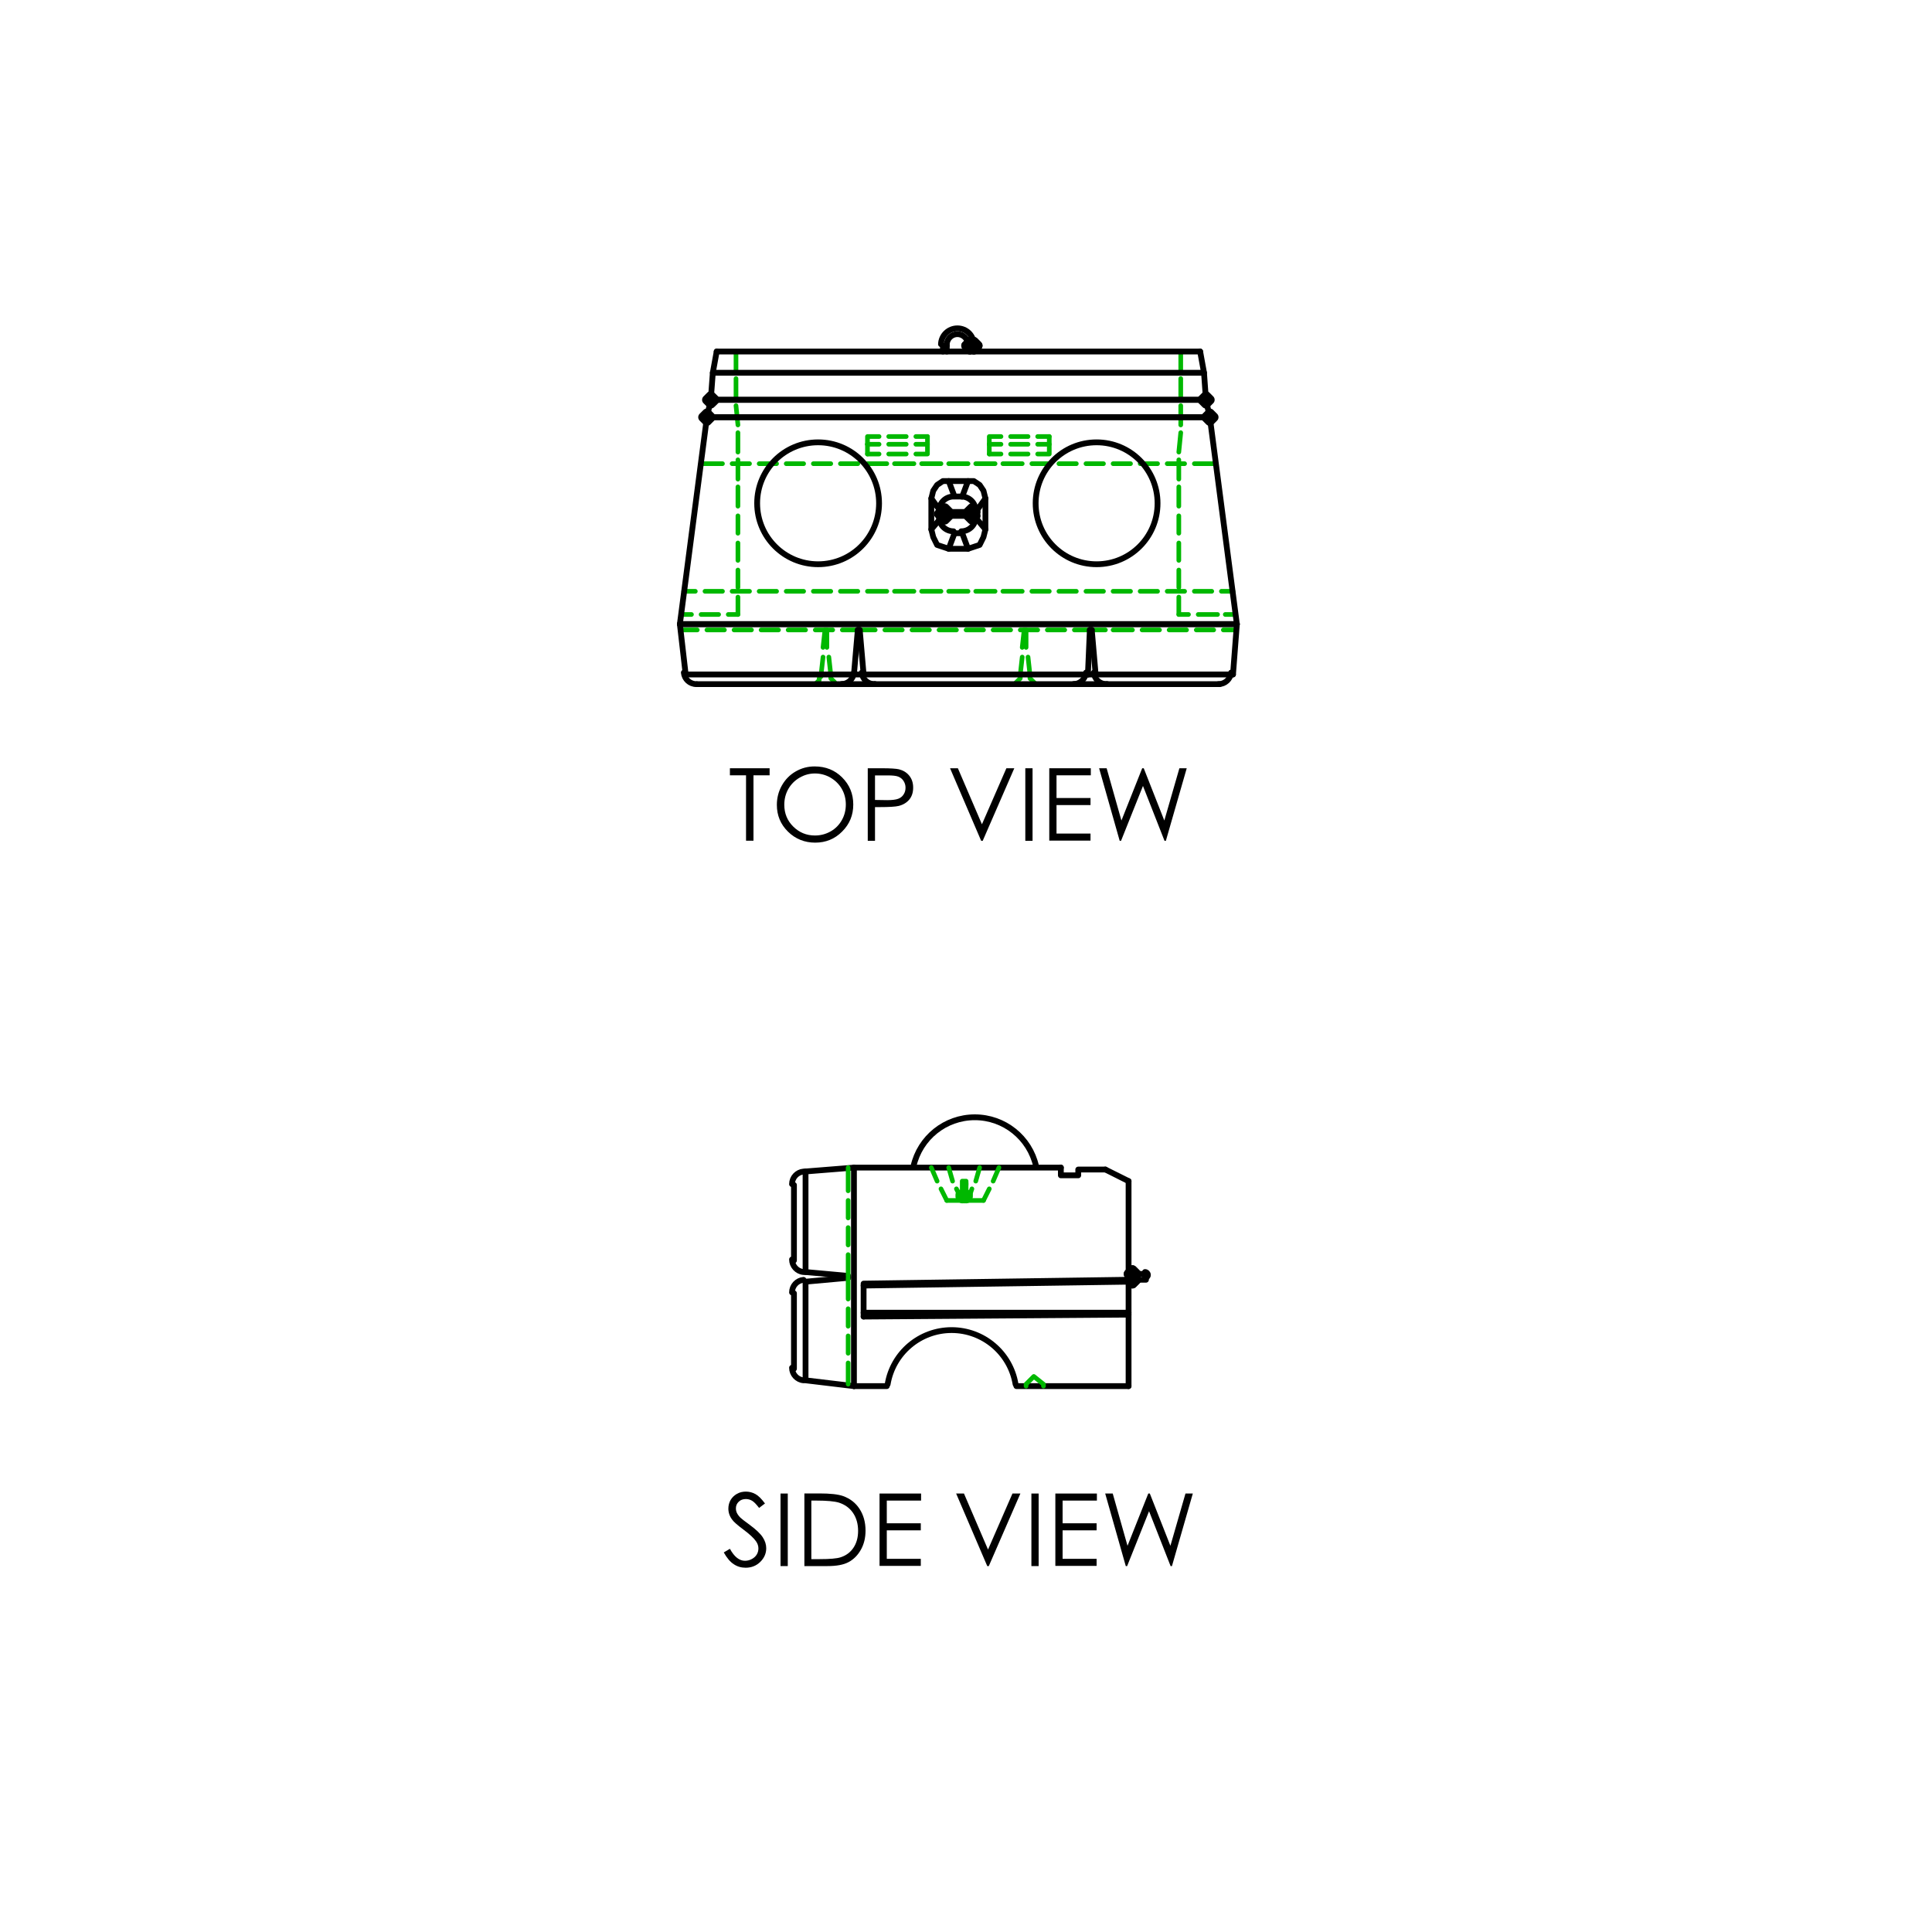 <?xml version="1.0" encoding="utf-8"?>
<svg xmlns="http://www.w3.org/2000/svg" id="Layer_1" viewBox="0 0 200 200">
  <defs>
    <style>.cls-1,.cls-2,.cls-3,.cls-4,.cls-5,.cls-6,.cls-7,.cls-8,.cls-9,.cls-10,.cls-11,.cls-12,.cls-13{fill:none;stroke-linecap:round;stroke-linejoin:round;}.cls-1,.cls-4,.cls-5,.cls-6,.cls-7,.cls-8,.cls-9,.cls-10,.cls-11,.cls-12,.cls-13{stroke:#000;}.cls-2,.cls-3{stroke:#00b800;}.cls-3{stroke-width:.48px;}.cls-14{fill:#00b800;}.cls-4{stroke-width:.6px;}.cls-5{stroke-width:.6px;}.cls-6{stroke-width:.6px;}.cls-7{stroke-width:.6px;}.cls-8{stroke-width:.6px;}.cls-9{stroke-width:.6px;}.cls-10{stroke-width:.6px;}.cls-11{stroke-width:.6px;}.cls-12{stroke-width:.6px;}.cls-13{stroke-width:.6px;}</style>
  </defs>
  <line class="cls-3" x1="122.03" y1="63.61" x2="122.03" y2="61.81"/>
  <line class="cls-3" x1="122.03" y1="60.81" x2="122.03" y2="59.01"/>
  <line class="cls-3" x1="122.03" y1="58.01" x2="122.03" y2="56.21"/>
  <line class="cls-3" x1="122.03" y1="55.2" x2="122.03" y2="53.4"/>
  <line class="cls-3" x1="122.03" y1="52.4" x2="122.03" y2="50.4"/>
  <line class="cls-3" x1="122.03" y1="49.6" x2="122.03" y2="47.6"/>
  <line class="cls-3" x1="122.03" y1="46.8" x2="122.23" y2="44.79"/>
  <line class="cls-3" x1="122.23" y1="43.99" x2="122.23" y2="41.99"/>
  <line class="cls-3" x1="122.23" y1="41.19" x2="122.23" y2="39.19"/>
  <line class="cls-3" x1="122.23" y1="38.39" x2="122.23" y2="36.39"/>
  <line class="cls-3" x1="127.84" y1="63.61" x2="126.84" y2="63.61"/>
  <line class="cls-3" x1="126.04" y1="63.61" x2="124.04" y2="63.61"/>
  <line class="cls-3" x1="123.03" y1="63.61" x2="122.03" y2="63.61"/>
  <line class="cls-3" x1="76.39" y1="63.61" x2="76.39" y2="61.81"/>
  <line class="cls-3" x1="76.39" y1="60.81" x2="76.39" y2="59.01"/>
  <line class="cls-3" x1="76.39" y1="58.01" x2="76.39" y2="56.21"/>
  <line class="cls-3" x1="76.39" y1="55.2" x2="76.39" y2="53.4"/>
  <line class="cls-3" x1="76.39" y1="52.4" x2="76.39" y2="50.4"/>
  <line class="cls-3" x1="76.39" y1="49.6" x2="76.39" y2="47.6"/>
  <line class="cls-3" x1="76.39" y1="46.8" x2="76.39" y2="44.79"/>
  <line class="cls-3" x1="76.39" y1="43.99" x2="76.19" y2="41.99"/>
  <line class="cls-3" x1="76.19" y1="41.19" x2="76.19" y2="39.19"/>
  <line class="cls-3" x1="76.19" y1="38.39" x2="76.19" y2="36.39"/>
  <line class="cls-3" x1="70.58" y1="63.61" x2="71.58" y2="63.61"/>
  <line class="cls-3" x1="72.58" y1="63.61" x2="74.39" y2="63.61"/>
  <line class="cls-3" x1="75.39" y1="63.61" x2="76.39" y2="63.61"/>
  <line class="cls-3" x1="70.78" y1="61.21" x2="71.98" y2="61.21"/>
  <line class="cls-3" x1="72.98" y1="61.21" x2="74.79" y2="61.21"/>
  <line class="cls-3" x1="75.79" y1="61.21" x2="77.59" y2="61.21"/>
  <line class="cls-3" x1="78.59" y1="61.21" x2="80.39" y2="61.21"/>
  <line class="cls-3" x1="81.39" y1="61.21" x2="83.19" y2="61.21"/>
  <line class="cls-3" x1="84.2" y1="61.21" x2="86" y2="61.21"/>
  <line class="cls-3" x1="87" y1="61.21" x2="88.8" y2="61.21"/>
  <line class="cls-3" x1="89.8" y1="61.21" x2="91.8" y2="61.21"/>
  <line class="cls-3" x1="92.6" y1="61.21" x2="94.61" y2="61.21"/>
  <line class="cls-3" x1="95.41" y1="61.21" x2="97.41" y2="61.21"/>
  <line class="cls-3" x1="98.21" y1="61.21" x2="100.21" y2="61.21"/>
  <line class="cls-3" x1="101.01" y1="61.21" x2="103.01" y2="61.21"/>
  <line class="cls-3" x1="103.82" y1="61.21" x2="105.82" y2="61.21"/>
  <line class="cls-3" x1="106.82" y1="61.21" x2="108.62" y2="61.21"/>
  <line class="cls-3" x1="109.62" y1="61.21" x2="111.42" y2="61.21"/>
  <line class="cls-3" x1="112.42" y1="61.21" x2="114.23" y2="61.21"/>
  <line class="cls-3" x1="115.23" y1="61.21" x2="117.03" y2="61.21"/>
  <line class="cls-3" x1="118.03" y1="61.21" x2="119.83" y2="61.21"/>
  <line class="cls-3" x1="120.83" y1="61.21" x2="122.63" y2="61.21"/>
  <line class="cls-3" x1="123.64" y1="61.21" x2="125.44" y2="61.21"/>
  <line class="cls-3" x1="126.44" y1="61.21" x2="127.64" y2="61.21"/>
  <line class="cls-3" x1="125.84" y1="48" x2="123.64" y2="48"/>
  <line class="cls-3" x1="122.63" y1="48" x2="120.83" y2="48"/>
  <line class="cls-3" x1="119.83" y1="48" x2="118.03" y2="48"/>
  <line class="cls-3" x1="117.03" y1="48" x2="115.23" y2="48"/>
  <line class="cls-3" x1="114.23" y1="48" x2="112.42" y2="48"/>
  <line class="cls-3" x1="111.42" y1="48" x2="109.62" y2="48"/>
  <line class="cls-3" x1="108.62" y1="48" x2="106.82" y2="48"/>
  <line class="cls-3" x1="105.82" y1="48" x2="103.82" y2="48"/>
  <line class="cls-3" x1="103.01" y1="48" x2="101.01" y2="48"/>
  <line class="cls-3" x1="100.21" y1="48" x2="98.21" y2="48"/>
  <line class="cls-3" x1="97.41" y1="48" x2="95.41" y2="48"/>
  <line class="cls-3" x1="94.61" y1="48" x2="92.6" y2="48"/>
  <line class="cls-3" x1="91.8" y1="48" x2="89.8" y2="48"/>
  <line class="cls-3" x1="88.8" y1="48" x2="87" y2="48"/>
  <line class="cls-3" x1="86" y1="48" x2="84.2" y2="48"/>
  <line class="cls-3" x1="83.19" y1="48" x2="81.39" y2="48"/>
  <line class="cls-3" x1="80.39" y1="48" x2="78.59" y2="48"/>
  <line class="cls-3" x1="77.59" y1="48" x2="75.79" y2="48"/>
  <line class="cls-3" x1="74.79" y1="48" x2="72.58" y2="48"/>
  <line class="cls-3" x1="89.8" y1="45.99" x2="89.8" y2="47"/>
  <line class="cls-3" x1="96.01" y1="45.99" x2="94.81" y2="45.99"/>
  <line class="cls-3" x1="93.81" y1="45.99" x2="92" y2="45.99"/>
  <line class="cls-3" x1="91" y1="45.99" x2="89.8" y2="45.99"/>
  <line class="cls-3" x1="96.01" y1="45.19" x2="94.81" y2="45.19"/>
  <line class="cls-3" x1="93.81" y1="45.19" x2="92" y2="45.19"/>
  <polyline class="cls-3" points="91 45.19 89.8 45.19 89.8 45.99"/>
  <polyline class="cls-3" points="94.81 47 96.01 47 96.01 45.99 96.01 45.19"/>
  <line class="cls-3" x1="93.81" y1="47" x2="92" y2="47"/>
  <line class="cls-3" x1="91" y1="47" x2="89.8" y2="47"/>
  <line class="cls-3" x1="102.41" y1="45.99" x2="102.41" y2="47"/>
  <line class="cls-3" x1="108.62" y1="45.99" x2="107.42" y2="45.99"/>
  <line class="cls-3" x1="106.42" y1="45.99" x2="104.62" y2="45.99"/>
  <line class="cls-3" x1="103.62" y1="45.99" x2="102.41" y2="45.99"/>
  <line class="cls-3" x1="108.62" y1="45.19" x2="107.42" y2="45.19"/>
  <line class="cls-3" x1="106.42" y1="45.19" x2="104.62" y2="45.19"/>
  <polyline class="cls-3" points="103.62 45.19 102.41 45.19 102.41 45.99"/>
  <polyline class="cls-3" points="107.42 47 108.62 47 108.62 45.99 108.62 45.19"/>
  <line class="cls-3" x1="106.42" y1="47" x2="104.62" y2="47"/>
  <line class="cls-3" x1="103.62" y1="47" x2="102.41" y2="47"/>
  <polyline class="cls-3" points="106.62 69.82 106.62 70.02 106.62 70.22 106.82 70.42 107.02 70.62 107.22 70.82 107.42 70.82 107.62 70.82 107.82 70.82"/>
  <line class="cls-3" x1="106.22" y1="65.21" x2="106.22" y2="67.02"/>
  <line class="cls-3" x1="106.42" y1="68.02" x2="106.62" y2="69.82"/>
  <polyline class="cls-3" points="104.42 70.82 104.62 70.82 104.82 70.82 105.02 70.82 105.22 70.62 105.42 70.42 105.62 70.22 105.62 70.02 105.62 69.82"/>
  <polyline class="cls-3" points="86 69.82 86 70.02 86 70.22 86.2 70.42 86.4 70.62 86.4 70.82 86.6 70.82 87 70.82 87.2 70.82"/>
  <line class="cls-3" x1="85.6" y1="65.21" x2="85.6" y2="67.02"/>
  <line class="cls-3" x1="85.8" y1="68.02" x2="86" y2="69.82"/>
  <line class="cls-3" x1="106.02" y1="65.21" x2="105.82" y2="67.02"/>
  <line class="cls-3" x1="105.82" y1="68.02" x2="105.62" y2="69.82"/>
  <polyline class="cls-3" points="83.8 70.82 84 70.82 84.2 70.82 84.4 70.82 84.6 70.62 84.8 70.42 84.8 70.22 85 70.02 85 69.82"/>
  <line class="cls-3" x1="85.4" y1="65.21" x2="85.2" y2="67.02"/>
  <line class="cls-3" x1="85.2" y1="68.02" x2="85" y2="69.82"/>
  <line class="cls-3" x1="112.82" y1="65.21" x2="111.22" y2="65.21"/>
  <line class="cls-3" x1="110.22" y1="65.21" x2="108.42" y2="65.21"/>
  <line class="cls-3" x1="107.42" y1="65.21" x2="105.62" y2="65.21"/>
  <line class="cls-3" x1="104.62" y1="65.21" x2="102.81" y2="65.21"/>
  <line class="cls-3" x1="101.81" y1="65.21" x2="100.01" y2="65.21"/>
  <line class="cls-3" x1="99.01" y1="65.21" x2="97.21" y2="65.21"/>
  <line class="cls-3" x1="96.21" y1="65.21" x2="94.41" y2="65.21"/>
  <line class="cls-3" x1="93.4" y1="65.21" x2="91.6" y2="65.21"/>
  <line class="cls-3" x1="90.6" y1="65.21" x2="89" y2="65.21"/>
  <line class="cls-3" x1="127.84" y1="65.21" x2="126.64" y2="65.21"/>
  <line class="cls-3" x1="125.64" y1="65.21" x2="123.84" y2="65.21"/>
  <line class="cls-3" x1="122.83" y1="65.21" x2="121.03" y2="65.21"/>
  <line class="cls-3" x1="120.03" y1="65.21" x2="118.23" y2="65.21"/>
  <line class="cls-3" x1="117.23" y1="65.21" x2="115.23" y2="65.21"/>
  <line class="cls-3" x1="114.43" y1="65.21" x2="113.02" y2="65.21"/>
  <line class="cls-3" x1="88.8" y1="65.21" x2="87.2" y2="65.21"/>
  <line class="cls-3" x1="86.2" y1="65.21" x2="84.4" y2="65.21"/>
  <line class="cls-3" x1="83.39" y1="65.21" x2="81.59" y2="65.21"/>
  <line class="cls-3" x1="80.59" y1="65.21" x2="78.79" y2="65.21"/>
  <line class="cls-3" x1="77.79" y1="65.21" x2="75.99" y2="65.21"/>
  <line class="cls-3" x1="74.99" y1="65.21" x2="73.18" y2="65.21"/>
  <line class="cls-3" x1="72.18" y1="65.21" x2="70.58" y2="65.21"/>
  <line class="cls-9" x1="74.19" y1="36.39" x2="124.24" y2="36.39"/>
  <polyline class="cls-9" points="125.24 43.19 128.04 64.61 70.38 64.61 73.18 43.19"/>
  <line class="cls-9" x1="73.79" y1="38.59" x2="74.19" y2="36.39"/>
  <line class="cls-9" x1="124.24" y1="36.39" x2="124.64" y2="38.59"/>
  <line class="cls-9" x1="73.18" y1="43.19" x2="73.58" y2="41.39"/>
  <polyline class="cls-9" points="124.84 41.39 125.24 43.19 73.18 43.19"/>
  <polygon points="73.18 42.79 72.98 42.99 72.78 43.19 72.98 43.39 73.18 43.59 73.38 43.39 73.58 43.19 73.38 42.99 73.18 42.79"/>
  <polygon class="cls-1" points="73.18 42.79 72.98 42.99 72.78 43.19 72.98 43.39 73.18 43.59 73.38 43.39 73.58 43.19 73.38 42.99 73.18 42.79"/>
  <line class="cls-9" x1="125.24" y1="43.19" x2="73.18" y2="43.19"/>
  <polygon points="125.24 42.79 125.04 42.99 124.84 43.19 125.04 43.39 125.24 43.59 125.44 43.39 125.64 43.19 125.44 42.99 125.24 42.79"/>
  <polygon class="cls-1" points="125.24 42.79 125.04 42.99 124.84 43.19 125.04 43.39 125.24 43.59 125.44 43.39 125.64 43.19 125.44 42.99 125.24 42.79"/>
  <line class="cls-9" x1="124.84" y1="41.39" x2="73.58" y2="41.39"/>
  <polygon points="73.58 40.99 73.38 41.19 73.18 41.39 73.38 41.59 73.58 41.79 73.79 41.59 73.99 41.39 73.79 41.19 73.58 40.99"/>
  <polygon class="cls-1" points="73.58 40.99 73.38 41.19 73.18 41.39 73.38 41.59 73.58 41.79 73.79 41.59 73.99 41.39 73.79 41.19 73.58 40.99"/>
  <polygon points="124.84 40.99 124.64 41.19 124.44 41.39 124.64 41.59 124.84 41.79 125.04 41.59 125.24 41.39 125.04 41.19 124.84 40.99"/>
  <polygon class="cls-1" points="124.84 40.99 124.64 41.19 124.44 41.39 124.64 41.59 124.84 41.79 125.04 41.59 125.24 41.39 125.04 41.19 124.84 40.99"/>
  <polyline class="cls-9" points="124.84 41.39 73.58 41.39 73.79 38.59 124.64 38.59 124.84 41.39"/>
  <polyline class="cls-9" points="98.21 49.8 100.21 49.8 99.61 51.4"/>
  <polyline class="cls-9" points="101.01 53 102.01 51.6 101.81 50.8 101.41 50.2 100.81 49.8 100.21 49.8"/>
  <polyline class="cls-9" points="102.01 51.6 102.01 54.8 101.01 53.6"/>
  <polyline class="cls-9" points="99.61 55.2 100.21 56.81 100.81 56.61 101.41 56.41 101.81 55.6 102.01 54.8"/>
  <polyline class="cls-9" points="100.21 56.81 98.21 56.81 98.81 55.2"/>
  <polyline class="cls-9" points="97.41 53.6 96.41 54.8 96.61 55.6 97.01 56.41 97.61 56.61 98.21 56.81"/>
  <polyline class="cls-9" points="96.41 54.8 96.41 51.6 97.41 53"/>
  <polyline class="cls-9" points="99.61 51.4 98.81 51.4 98.21 49.8 97.61 49.8 97.01 50.2 96.61 50.8 96.41 51.6"/>
  <path class="cls-9" d="M101.01,52.9c0-.83-.67-1.5-1.5-1.5"/>
  <line class="cls-9" x1="101.01" y1="53.6" x2="101.01" y2="53"/>
  <path class="cls-9" d="M99.51,55c.83,0,1.5-.67,1.5-1.5"/>
  <line class="cls-9" x1="98.81" y1="55.2" x2="99.61" y2="55.2"/>
  <path class="cls-9" d="M97.21,53.5c0,.83.67,1.5,1.5,1.5"/>
  <line class="cls-9" x1="97.41" y1="53" x2="97.41" y2="53.6"/>
  <path class="cls-9" d="M98.71,51.4c-.83,0-1.5.67-1.5,1.5"/>
  <path class="cls-9" d="M91,52.1c0-3.48-2.82-6.31-6.31-6.31s-6.31,2.82-6.31,6.31,2.82,6.31,6.31,6.31,6.31-2.82,6.31-6.31"/>
  <path class="cls-9" d="M119.83,52.1c0-3.48-2.82-6.31-6.31-6.31s-6.31,2.82-6.31,6.31,2.82,6.31,6.31,6.31,6.31-2.82,6.31-6.31"/>
  <line class="cls-9" x1="111.22" y1="70.82" x2="114.63" y2="70.82"/>
  <line class="cls-9" x1="113.42" y1="69.82" x2="112.62" y2="69.82"/>
  <line class="cls-9" x1="87.2" y1="70.82" x2="90.6" y2="70.82"/>
  <line class="cls-9" x1="89.4" y1="69.82" x2="88.4" y2="69.82"/>
  <line class="cls-9" x1="127.64" y1="69.82" x2="128.04" y2="64.61"/>
  <path class="cls-9" d="M126.14,70.82c.67,0,1.24-.52,1.3-1.19"/>
  <line class="cls-9" x1="114.63" y1="70.82" x2="126.24" y2="70.82"/>
  <line class="cls-9" x1="127.64" y1="69.82" x2="113.42" y2="69.82"/>
  <path class="cls-9" d="M113.23,69.63c.06.67.62,1.19,1.3,1.19"/>
  <line class="cls-9" x1="113.02" y1="65.21" x2="113.42" y2="69.82"/>
  <line class="cls-9" x1="128.04" y1="64.61" x2="70.38" y2="64.61"/>
  <line class="cls-9" x1="112.82" y1="65.21" x2="112.62" y2="69.82"/>
  <path class="cls-9" d="M111.12,70.82c.67,0,1.24-.52,1.3-1.19"/>
  <line class="cls-9" x1="90.6" y1="70.82" x2="111.22" y2="70.82"/>
  <line class="cls-9" x1="112.62" y1="69.82" x2="89.4" y2="69.82"/>
  <path class="cls-9" d="M89.21,69.63c.06.67.62,1.19,1.3,1.19"/>
  <line class="cls-9" x1="89" y1="65.21" x2="89.4" y2="69.82"/>
  <line class="cls-9" x1="70.38" y1="64.61" x2="70.98" y2="69.82"/>
  <line class="cls-9" x1="89" y1="65.21" x2="88.8" y2="65.21"/>
  <line class="cls-9" x1="113.02" y1="65.21" x2="112.82" y2="65.21"/>
  <line class="cls-9" x1="88.8" y1="65.21" x2="88.4" y2="69.82"/>
  <path class="cls-9" d="M87.1,70.82c.67,0,1.24-.52,1.3-1.19"/>
  <line class="cls-9" x1="72.18" y1="70.82" x2="87.2" y2="70.82"/>
  <line class="cls-9" x1="88.4" y1="69.82" x2="70.98" y2="69.82"/>
  <path class="cls-9" d="M70.79,69.63c.06.67.62,1.19,1.3,1.19"/>
  <path class="cls-9" d="M100.51,53.4c.17,0,.3-.13.3-.3s-.13-.3-.3-.3"/>
  <path class="cls-13" d="M97.41,53.14c.02.16.17.27.33.26"/>
  <path class="cls-12" d="M97.41,53.14c.02.16.17.27.33.26"/>
  <polygon points="97.61 52.8 97.41 53 97.21 53.2 97.41 53.4 97.61 53.6 97.81 53.4 98.01 53.2 97.81 53 97.61 52.8"/>
  <polygon class="cls-1" points="97.61 52.8 97.41 53 97.21 53.2 97.41 53.4 97.61 53.6 97.81 53.4 98.01 53.2 97.81 53 97.61 52.8"/>
  <path class="cls-10" d="M97.41,53.1c0,.08.03.16.09.21.06.06.13.09.21.09"/>
  <path class="cls-10" d="M97.71,52.8c-.17,0-.3.13-.3.3"/>
  <path class="cls-9" d="M97.71,52.8c-.17,0-.3.13-.3.3s.13.3.3.3"/>
  <line class="cls-9" x1="98.01" y1="35.78" x2="97.61" y2="35.78"/>
  <path class="cls-4" d="M100.21,35.7s0,0,0,.01"/>
  <path class="cls-11" d="M100.21,35.69s0,0,0,.01"/>
  <line class="cls-9" x1="100.41" y1="35.78" x2="100.81" y2="35.78"/>
  <path class="cls-7" d="M100.81,35.67h0"/>
  <path class="cls-7" d="M100.21,35.7c0,.06.14.1.3.09.17,0,.3-.05.3-.11"/>
  <line class="cls-9" x1="100.41" y1="35.78" x2="100.81" y2="35.78"/>
  <polygon points="100.61 52.6 100.41 52.8 100.21 53 100.41 53.2 100.61 53.4 100.81 53.2 101.01 53 100.81 52.8 100.61 52.6"/>
  <polygon class="cls-1" points="100.61 52.6 100.41 52.8 100.21 53 100.41 53.2 100.61 53.4 100.81 53.2 101.01 53 100.81 52.8 100.61 52.6"/>
  <polygon points="100.61 53 100.41 53.2 100.21 53.4 100.41 53.6 100.61 53.8 100.81 53.6 101.01 53.4 100.81 53.2 100.61 53"/>
  <polygon class="cls-1" points="100.61 53 100.41 53.2 100.21 53.4 100.41 53.6 100.61 53.8 100.81 53.6 101.01 53.4 100.81 53.2 100.61 53"/>
  <line class="cls-9" x1="97.81" y1="53" x2="100.61" y2="53"/>
  <line class="cls-9" x1="100.61" y1="53.4" x2="97.81" y2="53.4"/>
  <polygon points="97.61 52.8 97.41 53 97.21 53.2 97.41 53.4 97.61 53.6 97.81 53.4 98.01 53.2 97.81 53 97.61 52.8"/>
  <polygon class="cls-1" points="97.61 52.8 97.41 53 97.21 53.2 97.41 53.4 97.61 53.6 97.81 53.4 98.01 53.2 97.81 53 97.61 52.8"/>
  <polygon points="97.61 52.8 97.41 53 97.21 53.2 97.41 53.4 97.61 53.6 97.81 53.4 98.01 53.2 97.81 53 97.61 52.8"/>
  <polygon class="cls-1" points="97.61 52.8 97.41 53 97.21 53.2 97.41 53.4 97.61 53.6 97.81 53.4 98.01 53.2 97.81 53 97.61 52.8"/>
  <polygon points="97.81 52.6 97.61 52.8 97.41 53 97.61 53.2 97.81 53.4 98.01 53.2 98.21 53 98.01 52.8 97.81 52.6"/>
  <polygon class="cls-1" points="97.81 52.6 97.61 52.8 97.41 53 97.61 53.2 97.81 53.4 98.01 53.2 98.21 53 98.01 52.8 97.81 52.6"/>
  <polygon points="97.81 53 97.61 53.2 97.41 53.4 97.61 53.6 97.81 53.8 98.01 53.6 98.21 53.4 98.01 53.2 97.81 53"/>
  <polygon class="cls-1" points="97.81 53 97.61 53.2 97.41 53.4 97.61 53.6 97.81 53.8 98.01 53.6 98.21 53.4 98.01 53.2 97.81 53"/>
  <line class="cls-9" x1="98.01" y1="36.39" x2="98.01" y2="35.78"/>
  <line class="cls-9" x1="97.61" y1="36.39" x2="97.61" y2="35.78"/>
  <path class="cls-9" d="M100.21,35.65c-.02-.59-.51-1.06-1.1-1.06s-1.08.47-1.1,1.06"/>
  <path class="cls-9" d="M100.81,35.63c-.03-.92-.78-1.64-1.7-1.64s-1.67.73-1.7,1.64"/>
  <polygon points="100.41 35.38 100.21 35.58 100.01 35.78 100.21 35.98 100.41 36.19 100.61 35.98 100.81 35.78 100.61 35.58 100.41 35.38"/>
  <polygon class="cls-1" points="100.41 35.38 100.21 35.58 100.01 35.78 100.21 35.98 100.41 36.19 100.61 35.98 100.81 35.78 100.61 35.58 100.41 35.38"/>
  <polygon points="100.81 35.38 100.61 35.58 100.41 35.78 100.61 35.98 100.81 36.19 101.01 35.98 101.21 35.78 101.01 35.58 100.81 35.38"/>
  <polygon class="cls-1" points="100.81 35.38 100.61 35.58 100.41 35.78 100.61 35.98 100.81 36.19 101.01 35.98 101.21 35.78 101.01 35.58 100.81 35.38"/>
  <line class="cls-9" x1="100.41" y1="36.39" x2="100.41" y2="35.78"/>
  <line class="cls-9" x1="100.81" y1="36.39" x2="100.81" y2="35.78"/>
  <polygon points="100.41 35.38 100.21 35.58 100.01 35.78 100.21 35.98 100.41 36.19 100.61 35.98 100.81 35.78 100.61 35.58 100.41 35.38"/>
  <polygon class="cls-1" points="100.41 35.38 100.21 35.58 100.01 35.78 100.21 35.98 100.41 36.19 100.61 35.98 100.81 35.78 100.61 35.58 100.41 35.38"/>
  <polygon points="100.81 35.38 100.61 35.58 100.41 35.78 100.61 35.98 100.81 36.19 101.01 35.98 101.21 35.78 101.01 35.58 100.81 35.38"/>
  <polygon class="cls-1" points="100.81 35.38 100.61 35.58 100.41 35.78 100.61 35.98 100.81 36.19 101.01 35.98 101.21 35.78 101.01 35.58 100.81 35.38"/>
  <polyline class="cls-9" points="88.4 143.49 88.4 120.87 109.82 120.87"/>
  <line class="cls-9" x1="116.83" y1="143.49" x2="116.83" y2="122.27"/>
  <line class="cls-9" x1="91.8" y1="143.49" x2="88.4" y2="143.49"/>
  <line class="cls-9" x1="116.83" y1="143.49" x2="105.22" y2="143.49"/>
  <line class="cls-9" x1="116.83" y1="122.27" x2="114.43" y2="121.07"/>
  <polyline class="cls-9" points="114.43 121.07 111.62 121.07 111.62 121.67 109.82 121.67 109.82 120.87"/>
  <line class="cls-9" x1="116.83" y1="136.09" x2="89.4" y2="136.29"/>
  <line class="cls-9" x1="89.4" y1="135.89" x2="116.83" y2="135.89"/>
  <line class="cls-9" x1="89.4" y1="133.08" x2="116.83" y2="132.68"/>
  <polyline class="cls-9" points="89.4 136.29 89.4 132.88 116.83 132.48"/>
  <path class="cls-9" d="M105.13,143.29c-.54-3.23-3.34-5.6-6.62-5.6s-6.08,2.37-6.62,5.6"/>
  <path class="cls-8" d="M117.15,132.28c.05,0,.09-.11.08-.27"/>
  <path class="cls-6" d="M117.16,132.28s.08-.12.07-.27"/>
  <line class="cls-9" x1="117.23" y1="131.88" x2="117.23" y2="132.28"/>
  <path class="cls-5" d="M117.14,132.28s.05-.03.07-.09.02-.13.02-.21"/>
  <path class="cls-5" d="M117.23,131.98c0-.17-.06-.3-.11-.29"/>
  <path class="cls-9" d="M117.13,132.28c.06,0,.1-.13.1-.3s-.04-.3-.1-.3"/>
  <path class="cls-9" d="M81.99,141.59c0,.67.52,1.24,1.19,1.3"/>
  <line class="cls-9" x1="82.19" y1="133.88" x2="82.19" y2="141.69"/>
  <path class="cls-9" d="M83.18,132.49c-.67.06-1.19.62-1.19,1.3"/>
  <line class="cls-9" x1="83.39" y1="121.27" x2="88.4" y2="120.87"/>
  <polyline class="cls-9" points="88.4 143.49 83.39 142.89 83.39 132.68 87.8 132.28"/>
  <path class="cls-9" d="M81.99,130.38c0,.67.52,1.24,1.19,1.3"/>
  <line class="cls-9" x1="82.19" y1="122.67" x2="82.19" y2="130.48"/>
  <line class="cls-9" x1="83.39" y1="131.68" x2="83.39" y2="121.27"/>
  <path class="cls-9" d="M83.18,121.28c-.67.06-1.19.62-1.19,1.3"/>
  <polyline class="cls-9" points="87.8 132.28 87.8 132.08 83.39 131.68"/>
  <path class="cls-9" d="M107.26,120.74c-.67-2.97-3.3-5.08-6.35-5.08s-5.68,2.11-6.35,5.08"/>
  <polyline class="cls-9" points="116.83 131.88 117.23 131.88 118.63 131.88"/>
  <line class="cls-9" x1="118.63" y1="132.48" x2="117.23" y2="132.48"/>
  <path class="cls-9" d="M118.53,132.28c.17,0,.3-.13.3-.3s-.13-.3-.3-.3"/>
  <polygon points="117.23 131.48 117.03 131.68 116.83 131.88 117.03 132.08 117.23 132.28 117.43 132.08 117.63 131.88 117.43 131.68 117.23 131.48"/>
  <polygon class="cls-1" points="117.23 131.48 117.03 131.68 116.83 131.88 117.03 132.08 117.23 132.28 117.43 132.08 117.63 131.88 117.43 131.68 117.23 131.48"/>
  <polygon points="117.23 132.08 117.03 132.28 116.83 132.48 117.03 132.68 117.23 132.88 117.43 132.68 117.63 132.48 117.43 132.28 117.23 132.08"/>
  <polygon class="cls-1" points="117.23 132.08 117.03 132.28 116.83 132.48 117.03 132.68 117.23 132.88 117.43 132.68 117.63 132.48 117.43 132.28 117.23 132.08"/>
  <line class="cls-9" x1="116.83" y1="132.08" x2="117.23" y2="131.88"/>
  <line class="cls-9" x1="116.83" y1="132.48" x2="117.23" y2="132.48"/>
  <polygon points="117.23 131.48 117.03 131.68 116.83 131.88 117.03 132.08 117.23 132.28 117.43 132.08 117.63 131.88 117.43 131.68 117.23 131.48"/>
  <polygon class="cls-1" points="117.23 131.48 117.03 131.68 116.83 131.88 117.03 132.08 117.23 132.28 117.43 132.08 117.63 131.88 117.43 131.68 117.23 131.48"/>
  <polygon points="117.23 132.08 117.03 132.28 116.83 132.48 117.03 132.68 117.23 132.88 117.43 132.68 117.63 132.48 117.43 132.28 117.23 132.08"/>
  <polygon class="cls-1" points="117.23 132.08 117.03 132.28 116.83 132.48 117.03 132.68 117.23 132.88 117.43 132.68 117.63 132.48 117.43 132.28 117.23 132.08"/>
  <polyline class="cls-3" points="106.22 143.49 106.22 143.29 107.02 142.49 108.02 143.29 108.02 143.49"/>
  <line class="cls-3" x1="101.81" y1="124.27" x2="102.41" y2="123.07"/>
  <line class="cls-3" x1="102.81" y1="122.27" x2="103.41" y2="120.87"/>
  <line class="cls-3" x1="100.21" y1="124.27" x2="100.61" y2="123.07"/>
  <line class="cls-3" x1="101.01" y1="122.27" x2="101.41" y2="120.87"/>
  <line class="cls-3" x1="99.61" y1="124.27" x2="99.01" y2="123.07"/>
  <line class="cls-3" x1="98.61" y1="122.27" x2="98.21" y2="120.87"/>
  <line class="cls-3" x1="98.01" y1="124.27" x2="97.41" y2="123.07"/>
  <line class="cls-3" x1="97.01" y1="122.27" x2="96.41" y2="120.87"/>
  <polyline class="cls-3" points="98.01 124.27 99.61 124.27 100.21 124.27 101.81 124.27"/>
  <polyline class="cls-3" points="99.61 123.87 99.81 123.87 100.01 123.87 100.01 123.67 99.81 123.67 99.61 123.67 99.61 123.87"/>
  <polyline class="cls-3" points="99.81 123.87 99.61 123.87 99.81 123.87"/>
  <polygon class="cls-14" points="99.81 123.67 99.61 123.67 99.61 123.87 99.81 124.07 100.01 123.87 100.01 123.67 99.81 123.67"/>
  <polygon class="cls-2" points="99.81 123.67 99.61 123.67 99.61 123.87 99.81 124.07 100.01 123.87 100.01 123.67 99.81 123.67"/>
  <polyline class="cls-3" points="99.81 123.87 100.01 123.87 99.81 123.87 99.61 123.87 99.81 123.87 100.01 123.87 99.81 123.87 99.61 123.87 99.81 123.87"/>
  <line class="cls-3" x1="87.8" y1="132.08" x2="87.8" y2="129.88"/>
  <line class="cls-3" x1="87.8" y1="128.88" x2="87.8" y2="127.08"/>
  <line class="cls-3" x1="87.8" y1="126.08" x2="87.8" y2="124.27"/>
  <line class="cls-3" x1="87.8" y1="123.27" x2="87.8" y2="120.87"/>
  <line class="cls-3" x1="87.8" y1="143.29" x2="87.8" y2="141.09"/>
  <line class="cls-3" x1="87.8" y1="140.09" x2="87.8" y2="138.29"/>
  <line class="cls-3" x1="87.8" y1="137.29" x2="87.8" y2="135.48"/>
  <line class="cls-3" x1="87.8" y1="134.48" x2="87.8" y2="132.28"/>
  <line class="cls-3" x1="100.01" y1="124.27" x2="100.01" y2="123.87"/>
  <line class="cls-3" x1="99.61" y1="124.27" x2="99.61" y2="123.87"/>
  <line class="cls-3" x1="100.01" y1="122.47" x2="100.01" y2="123.87"/>
  <polyline class="cls-3" points="99.61 123.87 99.61 122.47 99.61 122.67 99.81 122.67 100.01 122.67 100.01 122.47 100.01 122.27 99.81 122.27 99.61 122.27 99.61 122.47"/>
  <polygon class="cls-14" points="99.61 123.67 99.41 123.67 99.41 123.87 99.61 124.07 99.81 123.87 99.81 123.67 99.61 123.67"/>
  <polygon class="cls-2" points="99.61 123.67 99.41 123.67 99.41 123.87 99.61 124.07 99.81 123.87 99.81 123.67 99.61 123.67"/>
  <polygon class="cls-14" points="100.01 123.67 99.81 123.67 99.81 123.87 100.01 124.07 100.21 123.87 100.21 123.67 100.01 123.67"/>
  <polygon class="cls-2" points="100.01 123.67 99.81 123.67 99.81 123.87 100.01 124.07 100.21 123.87 100.21 123.67 100.01 123.67"/>
  <line class="cls-3" x1="99.61" y1="124.27" x2="99.61" y2="123.87"/>
  <line class="cls-3" x1="100.01" y1="124.27" x2="100.01" y2="123.87"/>
  <path d="M75.56,80.26v-.73h4.11v.73h-1.67v6.77h-.77v-6.77h-1.67Z"/>
  <path d="M84.33,79.34c1.14,0,2.09.38,2.85,1.14s1.15,1.69,1.15,2.8-.38,2.03-1.15,2.8c-.76.77-1.7,1.15-2.79,1.15s-2.05-.38-2.82-1.14c-.77-.76-1.15-1.68-1.15-2.77,0-.72.17-1.39.52-2.01.35-.62.82-1.1,1.43-1.45s1.25-.52,1.96-.52ZM84.36,80.07c-.56,0-1.08.14-1.58.43-.5.29-.89.68-1.17,1.17s-.42,1.04-.42,1.64c0,.89.31,1.65.93,2.26.62.61,1.36.92,2.24.92.58,0,1.12-.14,1.62-.42.5-.28.88-.67,1.16-1.16.28-.49.42-1.04.42-1.63s-.14-1.13-.42-1.62c-.28-.48-.67-.87-1.17-1.16-.5-.29-1.04-.43-1.6-.43Z"/>
  <path d="M89.83,79.53h1.5c.86,0,1.44.04,1.74.11.43.11.78.32,1.05.65.27.33.41.74.41,1.24s-.13.91-.4,1.24c-.27.32-.63.54-1.1.66-.34.08-.98.12-1.91.12h-.54v3.49h-.75v-7.51ZM90.58,80.26v2.55l1.27.02c.51,0,.89-.05,1.13-.14s.43-.24.56-.45c.14-.21.2-.44.2-.7s-.07-.48-.2-.69-.32-.36-.54-.45c-.22-.09-.59-.13-1.09-.13h-1.33Z"/>
  <path d="M98.34,79.53h.82l2.49,5.8,2.53-5.8h.82l-3.27,7.51h-.16l-3.22-7.51Z"/>
  <path d="M106.14,79.53h.75v7.51h-.75v-7.51Z"/>
  <path d="M108.62,79.53h4.3v.73h-3.55v2.35h3.52v.73h-3.52v2.95h3.52v.73h-4.27v-7.51Z"/>
  <path d="M113.79,79.53h.77l1.53,5.41,2.15-5.41h.16l2.13,5.41,1.56-5.41h.76l-2.16,7.51h-.14l-2.23-5.68-2.27,5.68h-.14l-2.13-7.51Z"/>
  <path d="M74.92,160.71l.64-.38c.45.83.97,1.24,1.56,1.24.25,0,.49-.06.71-.18.22-.12.39-.27.51-.47.12-.2.17-.41.17-.63,0-.25-.08-.5-.25-.74-.23-.33-.66-.73-1.29-1.2-.63-.47-1.02-.81-1.17-1.03-.27-.35-.4-.74-.4-1.15,0-.33.08-.62.23-.89.16-.27.38-.48.66-.64s.59-.23.93-.23c.35,0,.68.09.99.26s.63.5.98.97l-.61.46c-.28-.37-.52-.62-.72-.74s-.42-.18-.65-.18c-.3,0-.55.09-.74.28-.19.18-.29.41-.29.68,0,.16.03.32.1.47.07.15.19.32.37.5.1.1.42.35.97.75.65.48,1.1.91,1.34,1.28.24.37.36.75.36,1.13,0,.54-.21,1.02-.62,1.42-.41.4-.92.6-1.51.6-.46,0-.87-.12-1.24-.37-.37-.24-.71-.65-1.03-1.22Z"/>
  <path d="M80.8,154.61h.75v7.51h-.75v-7.51Z"/>
  <path d="M83.27,162.11v-7.51h1.56c1.12,0,1.94.09,2.44.27.73.26,1.3.7,1.71,1.33.41.63.62,1.38.62,2.25,0,.75-.16,1.41-.49,1.99s-.75.99-1.27,1.27-1.25.41-2.18.41h-2.39ZM83.99,161.4h.87c1.04,0,1.76-.06,2.16-.19.56-.18,1.01-.51,1.33-.99.32-.48.48-1.06.48-1.75s-.17-1.34-.53-1.86c-.35-.51-.84-.86-1.46-1.06-.47-.14-1.24-.21-2.32-.21h-.53v6.06Z"/>
  <path d="M91.05,154.61h4.3v.73h-3.55v2.35h3.52v.73h-3.52v2.95h3.52v.73h-4.27v-7.51Z"/>
  <path d="M98.97,154.61h.82l2.49,5.8,2.53-5.8h.82l-3.27,7.51h-.16l-3.22-7.51Z"/>
  <path d="M106.77,154.61h.75v7.51h-.75v-7.51Z"/>
  <path d="M109.25,154.61h4.3v.73h-3.55v2.35h3.52v.73h-3.52v2.95h3.52v.73h-4.27v-7.51Z"/>
  <path d="M114.42,154.61h.77l1.53,5.41,2.15-5.41h.16l2.13,5.41,1.56-5.41h.76l-2.16,7.51h-.14l-2.23-5.68-2.27,5.68h-.14l-2.13-7.51Z"/>
</svg>